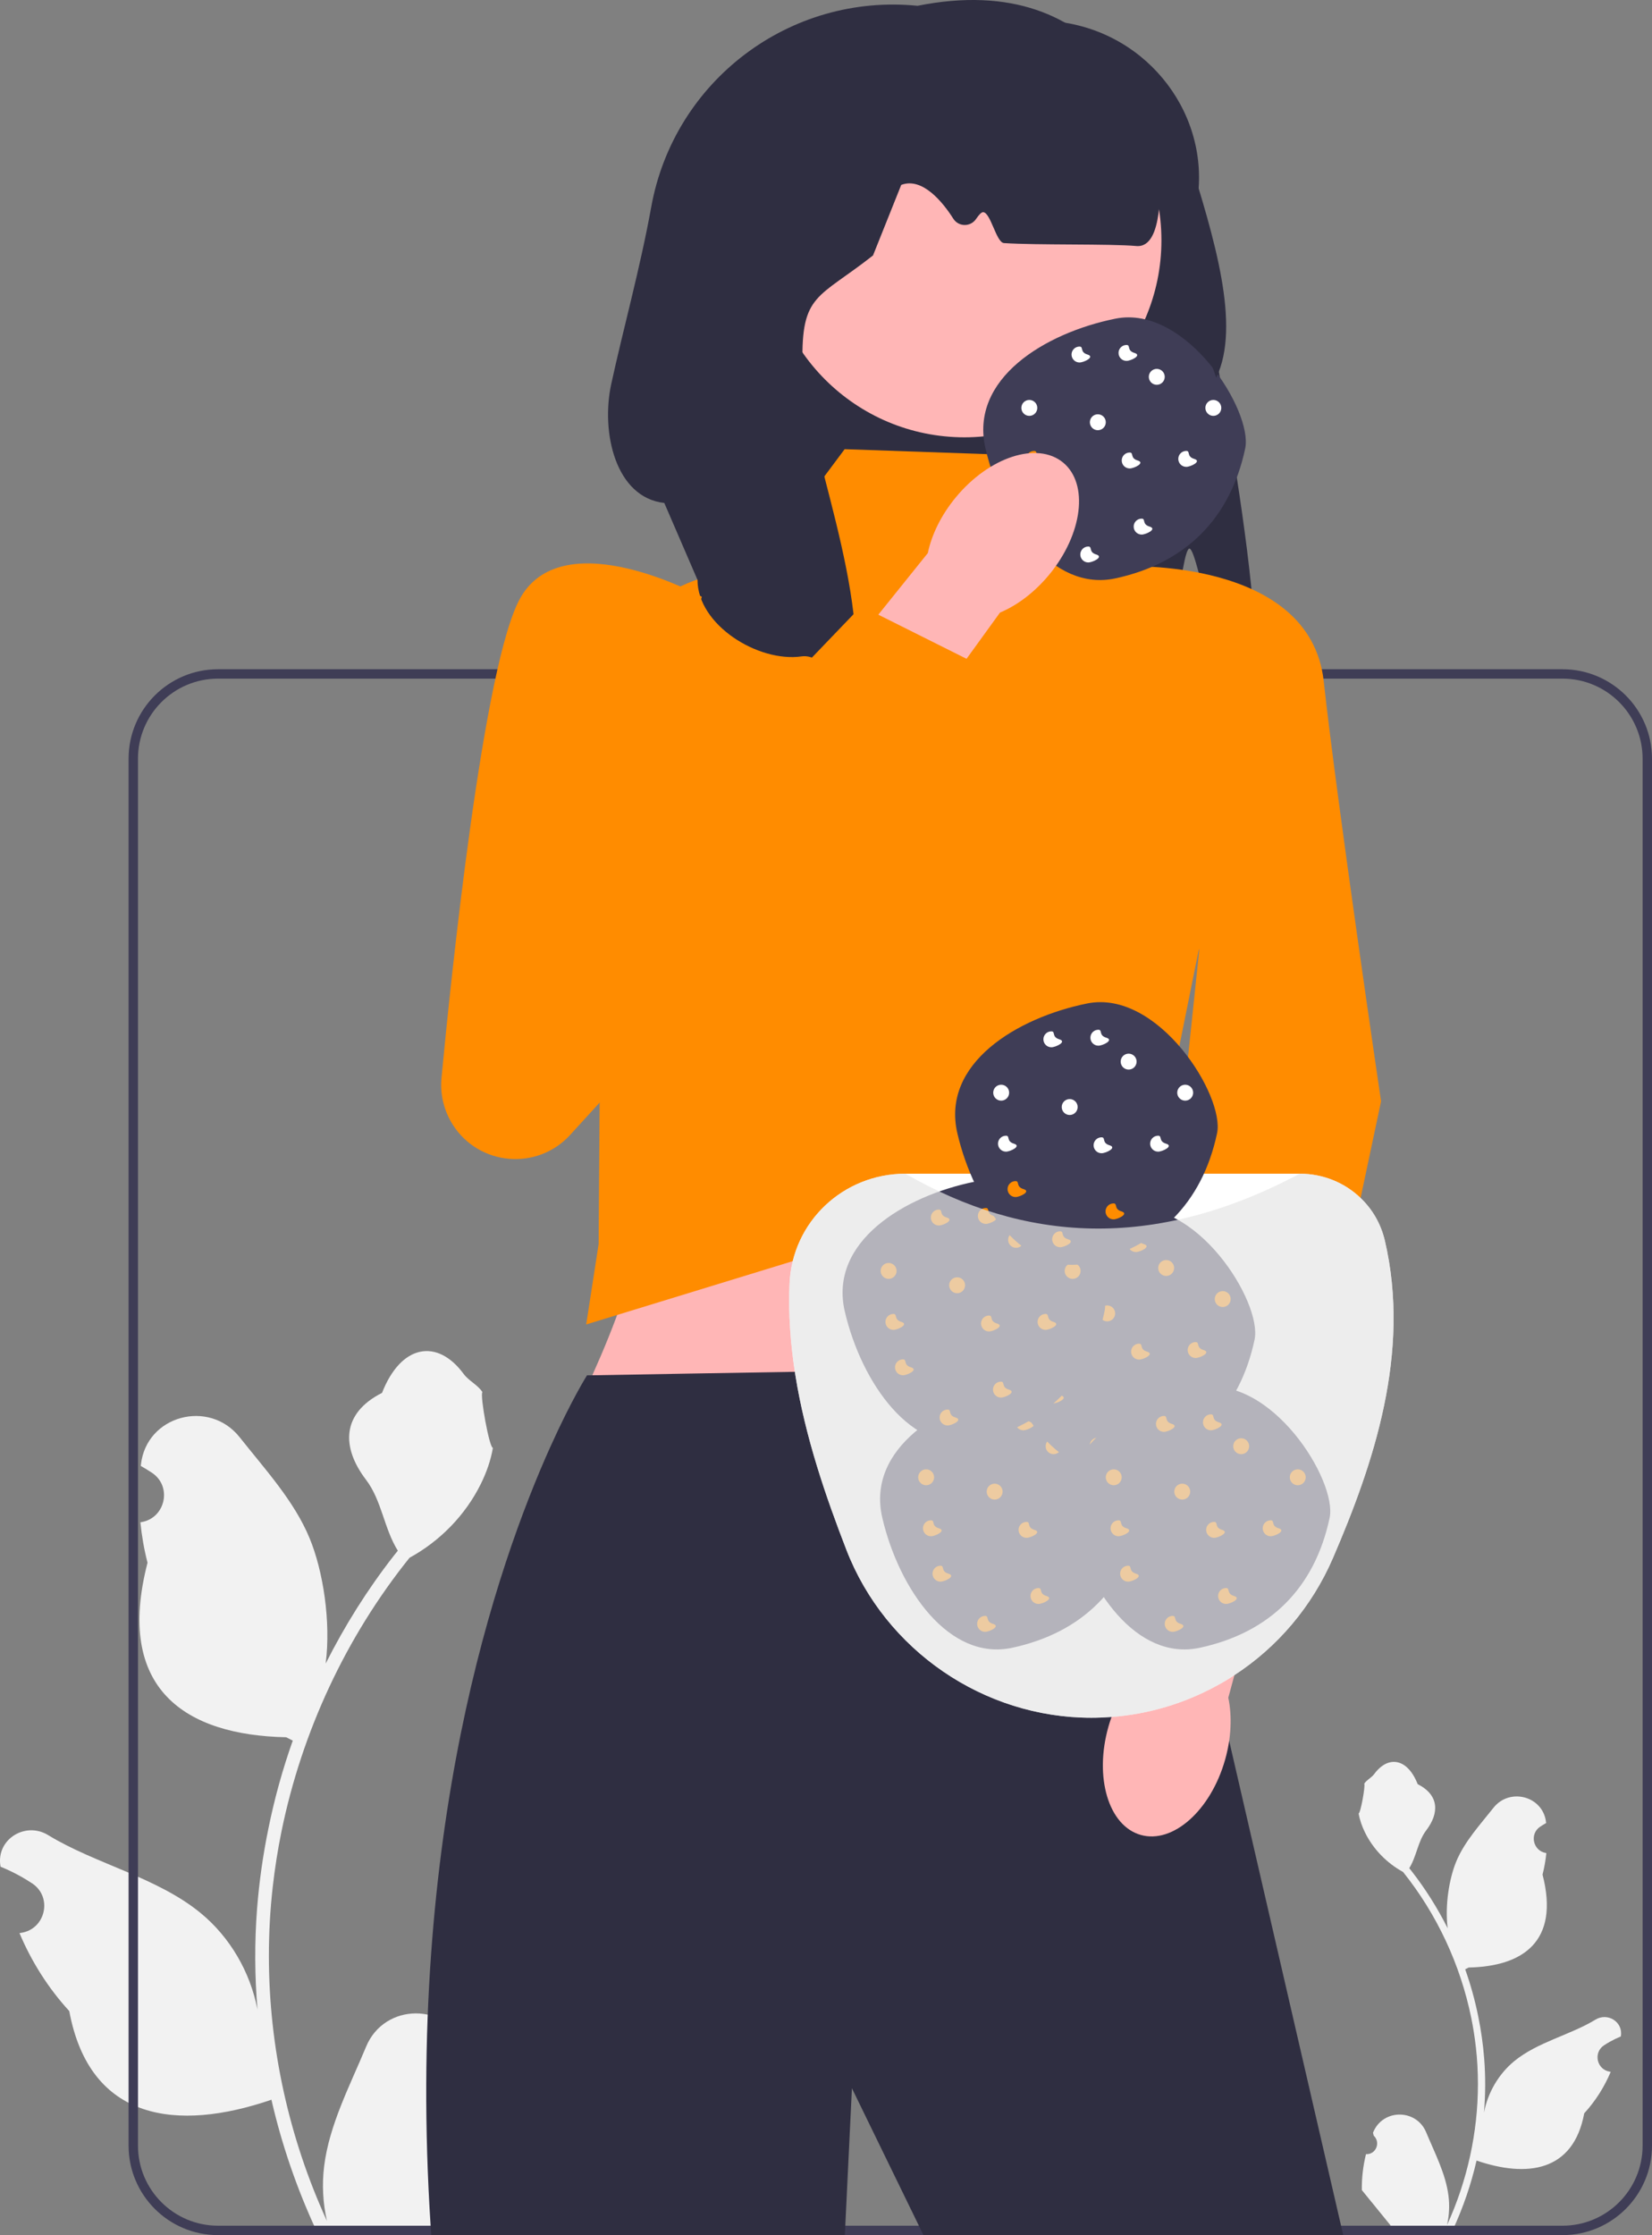 <svg xmlns="http://www.w3.org/2000/svg" xmlns:xlink="http://www.w3.org/1999/xlink" width="351.345" height="475.322" viewBox="0 0 351.345 475.322"><rect x="0" y="0" width="351.345" height="475.322" fill="#808080" stroke="none"/><path d="M290.516,458.106c2.066,.129,3.208-2.437,1.645-3.933l-.155-.618c.02-.05,.041-.099,.062-.148,2.089-4.982,9.17-4.947,11.241,.042,1.839,4.428,4.179,8.864,4.756,13.546,.258,2.067,.142,4.172-.316,6.2,4.308-9.411,6.575-19.687,6.575-30.021,0-2.597-.142-5.193-.433-7.783-.239-2.119-.568-4.224-.995-6.31-2.306-11.277-7.299-22.018-14.5-30.99-3.462-1.892-6.349-4.851-8.093-8.397-.626-1.279-1.117-2.655-1.35-4.056,.394,.052,1.486-5.949,1.188-6.317,.549-.833,1.532-1.247,2.131-2.06,2.982-4.043,7.091-3.337,9.236,2.157,4.582,2.313,4.627,6.148,1.815,9.837-1.789,2.347-2.035,5.522-3.604,8.035,.162,.207,.329,.407,.491,.614,2.961,3.798,5.522,7.88,7.681,12.169-.61-4.766,.291-10.508,1.826-14.21,1.748-4.217,5.025-7.769,7.91-11.415,3.466-4.379,10.573-2.468,11.184,3.083,.006,.054,.012,.107,.017,.161-.429,.242-.848,.499-1.259,.77-2.339,1.547-1.531,5.174,1.241,5.602l.063,.01c-.155,1.544-.42,3.074-.807,4.579,3.702,14.316-4.29,19.53-15.701,19.764-.252,.129-.497,.258-.749,.381,1.156,3.255,2.08,6.594,2.764,9.979,.614,2.99,1.04,6.013,1.279,9.049,.297,3.83,.271,7.68-.052,11.503l.019-.136c.82-4.211,3.107-8.145,6.427-10.87,4.946-4.063,11.933-5.559,17.268-8.824,2.568-1.572,5.859,.459,5.411,3.437l-.022,.143c-.794,.323-1.569,.698-2.319,1.117-.429,.242-.848,.499-1.259,.77-2.339,1.547-1.531,5.174,1.241,5.602l.063,.01c.045,.006,.084,.013,.129,.019-1.363,3.236-3.262,6.239-5.639,8.829-2.315,12.497-12.256,13.683-22.89,10.044h-.006c-1.163,5.064-2.861,10.011-5.044,14.726h-18.02c-.065-.2-.123-.407-.181-.607,1.666,.103,3.346,.006,4.986-.297-1.337-1.641-2.674-3.294-4.011-4.935-.032-.032-.058-.065-.084-.097-.678-.84-1.363-1.673-2.041-2.512l-0-.001c-.042-2.578,.267-5.147,.879-7.64l.001-0,0-0Z" fill="#f2f2f2"></path><path d="M101.891,443.981c-3.88,.243-6.024-4.577-3.088-7.386l.292-1.161c-.038-.093-.077-.186-.116-.279-3.923-9.355-17.22-9.291-21.11,.078-3.453,8.316-7.848,16.645-8.931,25.437-.485,3.881-.267,7.835,.594,11.644-8.09-17.672-12.347-36.969-12.347-56.375,0-4.876,.267-9.752,.813-14.615,.449-3.978,1.067-7.932,1.868-11.85,4.33-21.177,13.706-41.347,27.229-58.194,6.501-3.554,11.923-9.109,15.197-15.768,1.176-2.402,2.098-4.985,2.535-7.617-.74,.097-2.79-11.171-2.232-11.862-1.031-1.565-2.876-2.342-4.003-3.869-5.6-7.593-13.316-6.267-17.344,4.051-8.605,4.343-8.688,11.545-3.408,18.472,3.359,4.407,3.821,10.37,6.768,15.088-.303,.388-.619,.764-.922,1.152-5.56,7.132-10.37,14.798-14.424,22.851,1.146-8.95-.546-19.733-3.43-26.684-3.283-7.92-9.436-14.589-14.855-21.436-6.509-8.224-19.855-4.635-21.002,5.79-.011,.101-.022,.202-.033,.303,.805,.454,1.593,.936,2.364,1.446,4.393,2.906,2.875,9.716-2.331,10.519l-.118,.018c.291,2.899,.788,5.773,1.516,8.599-6.951,26.883,8.056,36.675,29.485,37.114,.473,.243,.934,.485,1.407,.716-2.171,6.113-3.906,12.384-5.191,18.739-1.152,5.616-1.953,11.292-2.402,16.993-.558,7.192-.509,14.421,.097,21.602l-.036-.255c-1.54-7.908-5.834-15.295-12.068-20.413-9.287-7.629-22.408-10.438-32.428-16.571-4.823-2.952-11.003,.863-10.162,6.454l.041,.268c1.492,.606,2.947,1.31,4.354,2.098,.805,.454,1.593,.936,2.364,1.446,4.393,2.906,2.875,9.716-2.331,10.519l-.118,.018c-.085,.012-.158,.024-.242,.037,2.559,6.076,6.125,11.716,10.588,16.58,4.347,23.468,23.015,25.695,42.985,18.86h.012c2.183,9.509,5.373,18.8,9.473,27.654h33.84c.121-.376,.23-.764,.34-1.14-3.129,.194-6.283,.012-9.364-.558,2.511-3.081,5.021-6.186,7.532-9.267,.061-.061,.109-.121,.158-.182,1.274-1.577,2.559-3.141,3.833-4.718l.001-.002c.08-4.84-.5-9.665-1.65-14.347l-.001-.001-0-0Z" fill="#f2f2f2"></path><path d="M225.045,143.572c0-.23-.01-.45-.02-.68,0-.19-.01-.38-.02-.57h-11.13c-.26,.27-.52,.52-.79,.74-.12,.11-.25,.21-.37,.3-.09,.08-.18,.14-.27,.2-.25,.17-.49,.32-.74,.44-.09,.05-.18,.09-.27,.12-.22,.1-.44,.16-.66,.2h14.28c0-.25,0-.5-.01-.75Zm-22.17,.25c-.35-.02-.69-.05-1.04-.07-1.11-.08-2.24-.15-3.37-.23-.57-.04-1.13-.07-1.69-.11-.06,0-.11-.02-.17-.04-.03-.02-.06-.03-.09-.06-.06-.03-.13-.09-.19-.16-.06-.06-.12-.14-.18-.22-.05-.07-.11-.16-.16-.24-.07-.12-.13-.24-.2-.37h-4.07c-.06,.11-.12,.2-.17,.28l-.02,.02c-.05,.07-.1,.14-.15,.19-.12,.13-.23,.2-.34,.19-.21-.02-.42-.04-.62-.09-.08-.01-.15-.03-.23-.05-.07-.02-.15-.04-.22-.06-.16-.05-.32-.11-.47-.17-.04-.02-.08-.03-.12-.05-.17-.08-.34-.16-.51-.26h-12.62c-.49,.65-.94,1.32-1.37,2h34.73c-2.03-.18-4.33-.34-6.73-.5Zm22.17-.25c0-.23-.01-.45-.02-.68,0-.19-.01-.38-.02-.57h-11.13c-.26,.27-.52,.52-.79,.74-.12,.11-.25,.21-.37,.3-.09,.08-.18,.14-.27,.2-.25,.17-.49,.32-.74,.44-.09,.05-.18,.09-.27,.12-.22,.1-.44,.16-.66,.2h14.28c0-.25,0-.5-.01-.75Zm-22.17,.25c-.35-.02-.69-.05-1.04-.07-1.11-.08-2.24-.15-3.37-.23-.57-.04-1.13-.07-1.69-.11-.06,0-.11-.02-.17-.04-.03-.02-.06-.03-.09-.06-.06-.03-.13-.09-.19-.16-.06-.06-.12-.14-.18-.22-.05-.07-.11-.16-.16-.24-.07-.12-.13-.24-.2-.37h-4.07c-.06,.11-.12,.2-.17,.28l-.02,.02c-.05,.07-.1,.14-.15,.19-.12,.13-.23,.2-.34,.19-.21-.02-.42-.04-.62-.09-.08-.01-.15-.03-.23-.05-.07-.02-.15-.04-.22-.06-.16-.05-.32-.11-.47-.17-.04-.02-.08-.03-.12-.05-.17-.08-.34-.16-.51-.26h-12.62c-.49,.65-.94,1.32-1.37,2h34.73c-2.03-.18-4.33-.34-6.73-.5Zm129.45-1.5H46.365c-10.49,0-19.02,8.53-19.02,19.02V456.302c0,10.49,8.53,19.02,19.02,19.02H332.325c10.49,0,19.02-8.53,19.02-19.02V161.342c0-10.49-8.53-19.02-19.02-19.02Zm17.02,313.98c0,9.39-7.63,17.02-17.02,17.02H46.365c-9.39,0-17.02-7.63-17.02-17.02V161.342c0-9.39,7.63-17.02,17.02-17.02H332.325c9.39,0,17.02,7.63,17.02,17.02V456.302ZM202.875,143.822c-.35-.02-.69-.05-1.04-.07-1.11-.08-2.24-.15-3.37-.23-.57-.04-1.13-.07-1.69-.11-.06,0-.11-.02-.17-.04-.03-.02-.06-.03-.09-.06-.06-.03-.13-.09-.19-.16-.06-.06-.12-.14-.18-.22-.05-.07-.11-.16-.16-.24-.07-.12-.13-.24-.2-.37h-4.07c-.06,.11-.12,.2-.17,.28l-.02,.02c-.05,.07-.1,.14-.15,.19-.12,.13-.23,.2-.34,.19-.21-.02-.42-.04-.62-.09-.08-.01-.15-.03-.23-.05-.07-.02-.15-.04-.22-.06-.16-.05-.32-.11-.47-.17-.04-.02-.08-.03-.12-.05-.17-.08-.34-.16-.51-.26h-12.62c-.49,.65-.94,1.32-1.37,2h34.73c-2.03-.18-4.33-.34-6.73-.5Zm22.17-.25c0-.23-.01-.45-.02-.68,0-.19-.01-.38-.02-.57h-11.13c-.26,.27-.52,.52-.79,.74-.12,.11-.25,.21-.37,.3-.09,.08-.18,.14-.27,.2-.25,.17-.49,.32-.74,.44-.09,.05-.18,.09-.27,.12-.22,.1-.44,.16-.66,.2h14.28c0-.25,0-.5-.01-.75Zm-22.17,.25c-.35-.02-.69-.05-1.04-.07-1.11-.08-2.24-.15-3.37-.23-.57-.04-1.13-.07-1.69-.11-.06,0-.11-.02-.17-.04-.03-.02-.06-.03-.09-.06-.06-.03-.13-.09-.19-.16-.06-.06-.12-.14-.18-.22-.05-.07-.11-.16-.16-.24-.07-.12-.13-.24-.2-.37h-4.07c-.06,.11-.12,.2-.17,.28l-.02,.02c-.05,.07-.1,.14-.15,.19-.12,.13-.23,.2-.34,.19-.21-.02-.42-.04-.62-.09-.08-.01-.15-.03-.23-.05-.07-.02-.15-.04-.22-.06-.16-.05-.32-.11-.47-.17-.04-.02-.08-.03-.12-.05-.17-.08-.34-.16-.51-.26h-12.62c-.49,.65-.94,1.32-1.37,2h34.73c-2.03-.18-4.33-.34-6.73-.5Zm22.17-.25c0-.23-.01-.45-.02-.68,0-.19-.01-.38-.02-.57h-11.13c-.26,.27-.52,.52-.79,.74-.12,.11-.25,.21-.37,.3-.09,.08-.18,.14-.27,.2-.25,.17-.49,.32-.74,.44-.09,.05-.18,.09-.27,.12-.22,.1-.44,.16-.66,.2h14.28c0-.25,0-.5-.01-.75Z" fill="#3f3d56"></path><path d="M266.984,144.485c-7.98,2.927-11.973-27.133-13.964-27.804-1.851-.624-4.139,29.869-5.985,29.268-44.666-14.554-63.244-49.903-101.765-39.927-10.764-34.071-7.673-71.054,3.99-81.95C167.443-.103,202.64,.73,226.882,4.896c18.957,3.258,31.723,21.75,27.218,40.45-.303,1.26-1.514,2.448-1.121,3.603,1.681,4.937,15.464,72.574,14.005,95.536Z" fill="#2f2e41"></path><circle cx="205.117" cy="51.106" r="41.893" fill="#ffb6b6"></circle><path d="M243.24,292.487H125.965c9.83-21.934,15.873-42.824,6.426-59.441l110.849-6.426c-5.539,22.431-6.216,44.445,0,65.867Z" fill="#ffb6b6"></path><path d="M285.685,475.322h-89.29l-.97-2-14.24-29.23-1.41,29.23-.1,2H91.715c-.04-.67-.09-1.34-.13-2-5.42-83.65,14.07-140.35,25.5-165.72l.01-.01c4.49-9.98,7.75-15.11,7.75-15.11l1.13-.01h.01l22.83-.4h.01l20.22-.34,15.28-.25,6.13-.11h.01l3.84-.06,19.09-.33,17.05-.29,12.24-.2h.34l1.82,7.85v.01l.07,.35v.01l.31,1.29,.01,.04,.62,2.71v.02l.04,.15v.01l.15,.65,.01,.03,1.44,6.23,2.33,10.13,3.07,13.25,3.87,16.82,1.96,8.47,2.69,11.67,23.8,103.14,.47,2Z" fill="#2f2e41"></path><path d="M226.309,97.151l-46.671-1.628-18.448,24.739-9.707,2.108c-14.551,3.16-24.533,16.58-23.374,31.425l-.792,110.764-2.644,17.102,121.739-37.309,22.841-113.357-32.546-11.692-10.398-22.151Z" fill="#FF8C00"></path><path d="M235.739,367.205c1.338-4.712,3.63-8.732,6.358-11.599l9.912-45.696,21.606,5.353-12.381,45.778c.814,3.873,.651,8.497-.687,13.209-3.057,10.765-11.089,17.915-17.939,15.97-6.851-1.945-9.926-12.249-6.869-23.015v-0Z" fill="#ffb6b6"></path><path d="M238.728,120.446s39.892-2.032,42.797,24.422c2.905,26.454,12.198,89.34,12.198,89.34l-21.541,101.694-30.717-4.269,13.574-129.445-16.311-81.743Z" fill="#FF8C00"></path><g><path d="M264.826,95.386c-3.174,14.917-12.705,24.406-27.615,27.615-13.384,2.88-24.057-12.367-27.615-27.615-3.466-14.852,12.666-24.591,27.615-27.615,15.078-3.049,29.309,19.652,27.615,27.615Z" fill="#3f3d56"></path><circle cx="218.915" cy="86.746" r="1.694" fill="#fff"></circle><circle cx="258.05" cy="86.746" r="1.694" fill="#fff"></circle><circle cx="233.485" cy="89.796" r="1.694" fill="#fff"></circle><circle cx="246.021" cy="80.139" r="1.694" fill="#fff"></circle><path d="M231.282,75.395c1.694,.508-.758,1.694-1.694,1.694s-1.694-.758-1.694-1.694,.758-1.694,1.694-1.694,0,1.186,1.694,1.694Z" fill="#fff"></path><path d="M241.955,97.928c1.694,.508-.758,1.694-1.694,1.694s-1.694-.758-1.694-1.694,.758-1.694,1.694-1.694,0,1.186,1.694,1.694Z" fill="#fff"></path><path d="M241.278,75.056c1.694,.508-.758,1.694-1.694,1.694s-1.694-.758-1.694-1.694,.758-1.694,1.694-1.694,0,1.186,1.694,1.694Z" fill="#fff"></path><path d="M244.497,111.989c1.694,.508-.758,1.694-1.694,1.694s-1.694-.758-1.694-1.694,.758-1.694,1.694-1.694,0,1.186,1.694,1.694Z" fill="#fff"></path><path d="M223.658,107.245c1.694,.508-.758,1.694-1.694,1.694s-1.694-.758-1.694-1.694,.758-1.694,1.694-1.694,0,1.186,1.694,1.694Z" fill="#FF8C00"></path><path d="M253.984,97.589c1.694,.508-.758,1.694-1.694,1.694s-1.694-.758-1.694-1.694,.758-1.694,1.694-1.694,0,1.186,1.694,1.694Z" fill="#fff"></path><path d="M221.625,97.589c1.694,.508-.758,1.694-1.694,1.694s-1.694-.758-1.694-1.694,.758-1.694,1.694-1.694,0,1.186,1.694,1.694Z" fill="#FF8C00"></path><path d="M233.146,117.919c1.694,.508-.758,1.694-1.694,1.694s-1.694-.758-1.694-1.694,.758-1.694,1.694-1.694,0,1.186,1.694,1.694Z" fill="#fff"></path></g><path d="M223.152,122.2c-3.116,3.78-6.827,6.542-10.477,8.074l-27.41,37.882-17.644-13.57,29.705-36.967c.808-3.874,2.812-8.045,5.928-11.824,7.119-8.635,17.344-11.962,22.839-7.432,5.495,4.53,4.179,15.202-2.94,23.837l-0,0Z" fill="#ffb6b6"></path><path d="M181.219,148.876c4.535-22.387-10.223-54.79-10.547-71.554-.288-14.916,3.282-13.767,15-23l6-15c4.508-1.71,8.859,3.694,11.068,7.176,1.128,1.778,3.677,1.803,4.856,.059,.573-.847,1.126-1.463,1.511-1.436,1.609,.113,2.771,6.464,4.415,6.574,6.915,.464,22.583,.131,28.15,.626,6.067,.54,4.69-14.352,5.338-13.186,5.059,9.105,2.335-2.814-4.202-7.81l9.726,.996c5.807,18.526,11.419,36.921,6.138,48l-9.683-27.221c0-27.544-13.949-59.847-53.847-51.867h-0c-27.154-2.715-51.787,15.923-56.638,42.777-2.359,13.061-6.027,26.227-8.514,37.697-2.216,10.221,.896,24.1,11.29,25.255l7.064,16.359c0,9.596,12.937,17.607,22.154,16.268,4.736-.688,10.239,7.68,10.846,9.732l-.125-.446Z" fill="#2f2e41"></path><g><path d="M294.515,263.772c-.84-3.54-2.65-6.63-5.14-9l-.01-.01c-3.35-3.23-7.94-5.16-12.94-5.16h-83.86c-13.26,0-24.09,10.27-24.65,23.4-.15,3.24-.09,6.46,.13,9.67,.19,3.05,.55,6.07,1,9.06,.04,.25,.07,.5,.12,.75v.01c2.12,13.22,6.49,25.87,10.86,37.14,8.27,21.33,29.19,35.67,52.08,35.67,1.45,0,2.88-.06,4.3-.17h.01c7.94-.6,15.52-2.91,22.31-6.62,1.31-.7,2.57-1.45,3.8-2.27,0,0,.01,0,.01-.01,9.1-5.92,16.47-14.49,20.97-24.93,8.59-19.94,16.63-43.57,11.01-67.53Z" fill="#fff"></path><g><path d="M242.883,322.804c-3.174,14.917-12.705,24.406-27.615,27.615-13.384,2.88-24.057-12.367-27.615-27.615-3.466-14.852,12.666-24.591,27.615-27.615,15.078-3.049,29.309,19.652,27.615,27.615Z" fill="#3f3d56"></path><circle cx="196.971" cy="314.164" r="1.694" fill="#FF8C00"></circle><circle cx="236.106" cy="314.164" r="1.694" fill="#FF8C00"></circle><circle cx="211.541" cy="317.213" r="1.694" fill="#FF8C00"></circle><circle cx="224.077" cy="307.556" r="1.694" fill="#FF8C00"></circle><path d="M209.338,302.813c1.694,.508-.758,1.694-1.694,1.694s-1.694-.758-1.694-1.694,.758-1.694,1.694-1.694,0,1.186,1.694,1.694Z" fill="#FF8C00"></path><path d="M220.012,325.345c1.694,.508-.758,1.694-1.694,1.694s-1.694-.758-1.694-1.694,.758-1.694,1.694-1.694,0,1.186,1.694,1.694Z" fill="#FF8C00"></path><path d="M219.334,302.474c1.694,.508-.758,1.694-1.694,1.694s-1.694-.758-1.694-1.694,.758-1.694,1.694-1.694,0,1.186,1.694,1.694Z" fill="#FF8C00"></path><path d="M222.553,339.407c1.694,.508-.758,1.694-1.694,1.694s-1.694-.758-1.694-1.694,.758-1.694,1.694-1.694,0,1.186,1.694,1.694Z" fill="#FF8C00"></path><path d="M201.715,334.663c1.694,.508-.758,1.694-1.694,1.694s-1.694-.758-1.694-1.694,.758-1.694,1.694-1.694,0,1.186,1.694,1.694Z" fill="#FF8C00"></path><path d="M232.04,325.006c1.694,.508-.758,1.694-1.694,1.694s-1.694-.758-1.694-1.694,.758-1.694,1.694-1.694,0,1.186,1.694,1.694Z" fill="#FF8C00"></path><path d="M199.682,325.006c1.694,.508-.758,1.694-1.694,1.694s-1.694-.758-1.694-1.694,.758-1.694,1.694-1.694,0,1.186,1.694,1.694Z" fill="#FF8C00"></path><path d="M211.202,345.336c1.694,.508-.758,1.694-1.694,1.694s-1.694-.758-1.694-1.694,.758-1.694,1.694-1.694,0,1.186,1.694,1.694Z" fill="#FF8C00"></path></g><g><path d="M266.821,284.901c-3.174,14.917-12.705,24.406-27.615,27.615-13.384,2.88-24.057-12.367-27.615-27.615-3.466-14.852,12.666-24.591,27.615-27.615,15.078-3.049,29.309,19.652,27.615,27.615Z" fill="#3f3d56"></path><circle cx="220.91" cy="276.261" r="1.694" fill="#FF8C00"></circle><circle cx="260.045" cy="276.261" r="1.694" fill="#FF8C00"></circle><circle cx="235.479" cy="279.31" r="1.694" fill="#FF8C00"></circle><circle cx="248.016" cy="269.654" r="1.694" fill="#FF8C00"></circle><path d="M233.277,264.91c1.694,.508-.758,1.694-1.694,1.694s-1.694-.758-1.694-1.694,.758-1.694,1.694-1.694,0,1.186,1.694,1.694Z" fill="#FF8C00"></path><path d="M243.95,287.442c1.694,.508-.758,1.694-1.694,1.694s-1.694-.758-1.694-1.694,.758-1.694,1.694-1.694,0,1.186,1.694,1.694Z" fill="#FF8C00"></path><path d="M243.273,264.571c1.694,.508-.758,1.694-1.694,1.694s-1.694-.758-1.694-1.694,.758-1.694,1.694-1.694,0,1.186,1.694,1.694Z" fill="#FF8C00"></path><path d="M246.491,301.504c1.694,.508-.758,1.694-1.694,1.694s-1.694-.758-1.694-1.694,.758-1.694,1.694-1.694,0,1.186,1.694,1.694Z" fill="#FF8C00"></path><path d="M225.653,296.76c1.694,.508-.758,1.694-1.694,1.694s-1.694-.758-1.694-1.694,.758-1.694,1.694-1.694,0,1.186,1.694,1.694Z" fill="#FF8C00"></path><path d="M255.979,287.103c1.694,.508-.758,1.694-1.694,1.694s-1.694-.758-1.694-1.694,.758-1.694,1.694-1.694,0,1.186,1.694,1.694Z" fill="#FF8C00"></path><path d="M223.62,287.103c1.694,.508-.758,1.694-1.694,1.694s-1.694-.758-1.694-1.694,.758-1.694,1.694-1.694,0,1.186,1.694,1.694Z" fill="#FF8C00"></path><path d="M235.141,307.433c1.694,.508-.758,1.694-1.694,1.694s-1.694-.758-1.694-1.694,.758-1.694,1.694-1.694,0,1.186,1.694,1.694Z" fill="#FF8C00"></path></g><g><path d="M234.903,278.916c-3.174,14.917-12.705,24.406-27.615,27.615-13.384,2.88-24.057-12.367-27.615-27.615-3.466-14.852,12.666-24.591,27.615-27.615,15.078-3.049,29.309,19.652,27.615,27.615Z" fill="#3f3d56"></path><circle cx="188.991" cy="270.276" r="1.694" fill="#FF8C00"></circle><circle cx="228.126" cy="270.276" r="1.694" fill="#FF8C00"></circle><circle cx="203.561" cy="273.326" r="1.694" fill="#FF8C00"></circle><circle cx="216.098" cy="263.669" r="1.694" fill="#FF8C00"></circle><path d="M201.359,258.925c1.694,.508-.758,1.694-1.694,1.694s-1.694-.758-1.694-1.694,.758-1.694,1.694-1.694,0,1.186,1.694,1.694Z" fill="#FF8C00"></path><path d="M212.032,281.457c1.694,.508-.758,1.694-1.694,1.694s-1.694-.758-1.694-1.694,.758-1.694,1.694-1.694,0,1.186,1.694,1.694Z" fill="#FF8C00"></path><path d="M211.354,258.586c1.694,.508-.758,1.694-1.694,1.694s-1.694-.758-1.694-1.694,.758-1.694,1.694-1.694,0,1.186,1.694,1.694Z" fill="#FF8C00"></path><path d="M214.573,295.519c1.694,.508-.758,1.694-1.694,1.694s-1.694-.758-1.694-1.694,.758-1.694,1.694-1.694,0,1.186,1.694,1.694Z" fill="#FF8C00"></path><path d="M193.735,290.775c1.694,.508-.758,1.694-1.694,1.694s-1.694-.758-1.694-1.694,.758-1.694,1.694-1.694,0,1.186,1.694,1.694Z" fill="#FF8C00"></path><path d="M224.06,281.119c1.694,.508-.758,1.694-1.694,1.694s-1.694-.758-1.694-1.694,.758-1.694,1.694-1.694,0,1.186,1.694,1.694Z" fill="#FF8C00"></path><path d="M191.702,281.119c1.694,.508-.758,1.694-1.694,1.694s-1.694-.758-1.694-1.694,.758-1.694,1.694-1.694,0,1.186,1.694,1.694Z" fill="#FF8C00"></path><path d="M203.222,301.449c1.694,.508-.758,1.694-1.694,1.694s-1.694-.758-1.694-1.694,.758-1.694,1.694-1.694,0,1.186,1.694,1.694Z" fill="#FF8C00"></path></g><g><path d="M258.842,241.013c-3.174,14.917-12.705,24.406-27.615,27.615-13.384,2.88-24.057-12.367-27.615-27.615-3.466-14.852,12.666-24.591,27.615-27.615,15.078-3.049,29.309,19.652,27.615,27.615Z" fill="#3f3d56"></path><circle cx="212.93" cy="232.373" r="1.694" fill="#fff"></circle><circle cx="252.065" cy="232.373" r="1.694" fill="#fff"></circle><circle cx="227.5" cy="235.423" r="1.694" fill="#fff"></circle><circle cx="240.037" cy="225.766" r="1.694" fill="#fff"></circle><path d="M225.297,221.022c1.694,.508-.758,1.694-1.694,1.694s-1.694-.758-1.694-1.694,.758-1.694,1.694-1.694,0,1.186,1.694,1.694Z" fill="#fff"></path><path d="M235.971,243.555c1.694,.508-.758,1.694-1.694,1.694s-1.694-.758-1.694-1.694,.758-1.694,1.694-1.694,0,1.186,1.694,1.694Z" fill="#fff"></path><path d="M235.293,220.683c1.694,.508-.758,1.694-1.694,1.694s-1.694-.758-1.694-1.694,.758-1.694,1.694-1.694,0,1.186,1.694,1.694Z" fill="#fff"></path><path d="M238.512,257.616c1.694,.508-.758,1.694-1.694,1.694s-1.694-.758-1.694-1.694,.758-1.694,1.694-1.694,0,1.186,1.694,1.694Z" fill="#FF8C00"></path><path d="M217.674,252.872c1.694,.508-.758,1.694-1.694,1.694s-1.694-.758-1.694-1.694,.758-1.694,1.694-1.694,0,1.186,1.694,1.694Z" fill="#FF8C00"></path><path d="M247.999,243.216c1.694,.508-.758,1.694-1.694,1.694s-1.694-.758-1.694-1.694,.758-1.694,1.694-1.694,0,1.186,1.694,1.694Z" fill="#fff"></path><path d="M215.641,243.216c1.694,.508-.758,1.694-1.694,1.694s-1.694-.758-1.694-1.694,.758-1.694,1.694-1.694,0,1.186,1.694,1.694Z" fill="#fff"></path><path d="M227.161,263.546c1.694,.508-.758,1.694-1.694,1.694s-1.694-.758-1.694-1.694,.758-1.694,1.694-1.694,0,1.186,1.694,1.694Z" fill="#FF8C00"></path></g><g><path d="M282.78,322.804c-3.174,14.917-12.705,24.406-27.615,27.615-13.384,2.88-24.057-12.367-27.615-27.615-3.466-14.852,12.666-24.591,27.615-27.615,15.078-3.049,29.309,19.652,27.615,27.615Z" fill="#3f3d56"></path><circle cx="236.869" cy="314.164" r="1.694" fill="#FF8C00"></circle><circle cx="276.004" cy="314.164" r="1.694" fill="#FF8C00"></circle><circle cx="251.439" cy="317.213" r="1.694" fill="#FF8C00"></circle><circle cx="263.975" cy="307.556" r="1.694" fill="#FF8C00"></circle><path d="M249.236,302.813c1.694,.508-.758,1.694-1.694,1.694s-1.694-.758-1.694-1.694,.758-1.694,1.694-1.694,0,1.186,1.694,1.694Z" fill="#FF8C00"></path><path d="M259.909,325.345c1.694,.508-.758,1.694-1.694,1.694s-1.694-.758-1.694-1.694,.758-1.694,1.694-1.694,0,1.186,1.694,1.694Z" fill="#FF8C00"></path><path d="M259.232,302.474c1.694,.508-.758,1.694-1.694,1.694s-1.694-.758-1.694-1.694,.758-1.694,1.694-1.694,0,1.186,1.694,1.694Z" fill="#FF8C00"></path><path d="M262.451,339.407c1.694,.508-.758,1.694-1.694,1.694s-1.694-.758-1.694-1.694,.758-1.694,1.694-1.694,0,1.186,1.694,1.694Z" fill="#FF8C00"></path><path d="M241.612,334.663c1.694,.508-.758,1.694-1.694,1.694s-1.694-.758-1.694-1.694,.758-1.694,1.694-1.694,0,1.186,1.694,1.694Z" fill="#FF8C00"></path><path d="M271.938,325.006c1.694,.508-.758,1.694-1.694,1.694s-1.694-.758-1.694-1.694,.758-1.694,1.694-1.694,0,1.186,1.694,1.694Z" fill="#FF8C00"></path><path d="M239.579,325.006c1.694,.508-.758,1.694-1.694,1.694s-1.694-.758-1.694-1.694,.758-1.694,1.694-1.694,0,1.186,1.694,1.694Z" fill="#FF8C00"></path><path d="M251.1,345.336c1.694,.508-.758,1.694-1.694,1.694s-1.694-.758-1.694-1.694,.758-1.694,1.694-1.694,0,1.186,1.694,1.694Z" fill="#FF8C00"></path></g><path d="M294.515,263.772c-.84-3.54-2.65-6.63-5.14-9l-.01-.01c-3.35-3.23-7.94-5.16-12.94-5.16-31.199,16.588-58.743,14.493-83.86,0-13.26,0-24.09,10.27-24.65,23.4-.15,3.24-.09,6.46,.13,9.67,.19,3.05,.55,6.07,1,9.06,.04,.25,.07,.5,.12,.75v.01c2.12,13.22,6.49,25.87,10.86,37.14,8.27,21.33,29.19,35.67,52.08,35.67,1.45,0,2.88-.06,4.3-.17h.01c7.94-.6,15.52-2.91,22.31-6.62,1.31-.7,2.57-1.45,3.8-2.27,0,0,.01,0,.01-.01,9.1-5.92,16.47-14.49,20.97-24.93,8.59-19.94,16.63-43.57,11.01-67.53Z" fill="#e6e6e6" opacity=".7"></path></g><path d="M149.26,126.911s-29.028-15.959-38.453,0c-8.041,13.616-15.03,82.417-16.909,102.322-.33,3.494,.514,6.987,2.398,9.948v0c5.58,8.768,17.965,9.841,24.97,2.163l89.836-98.474-27.928-13.964-47.877,49.872,13.964-51.867Z" fill="#FF8C00"></path></svg>